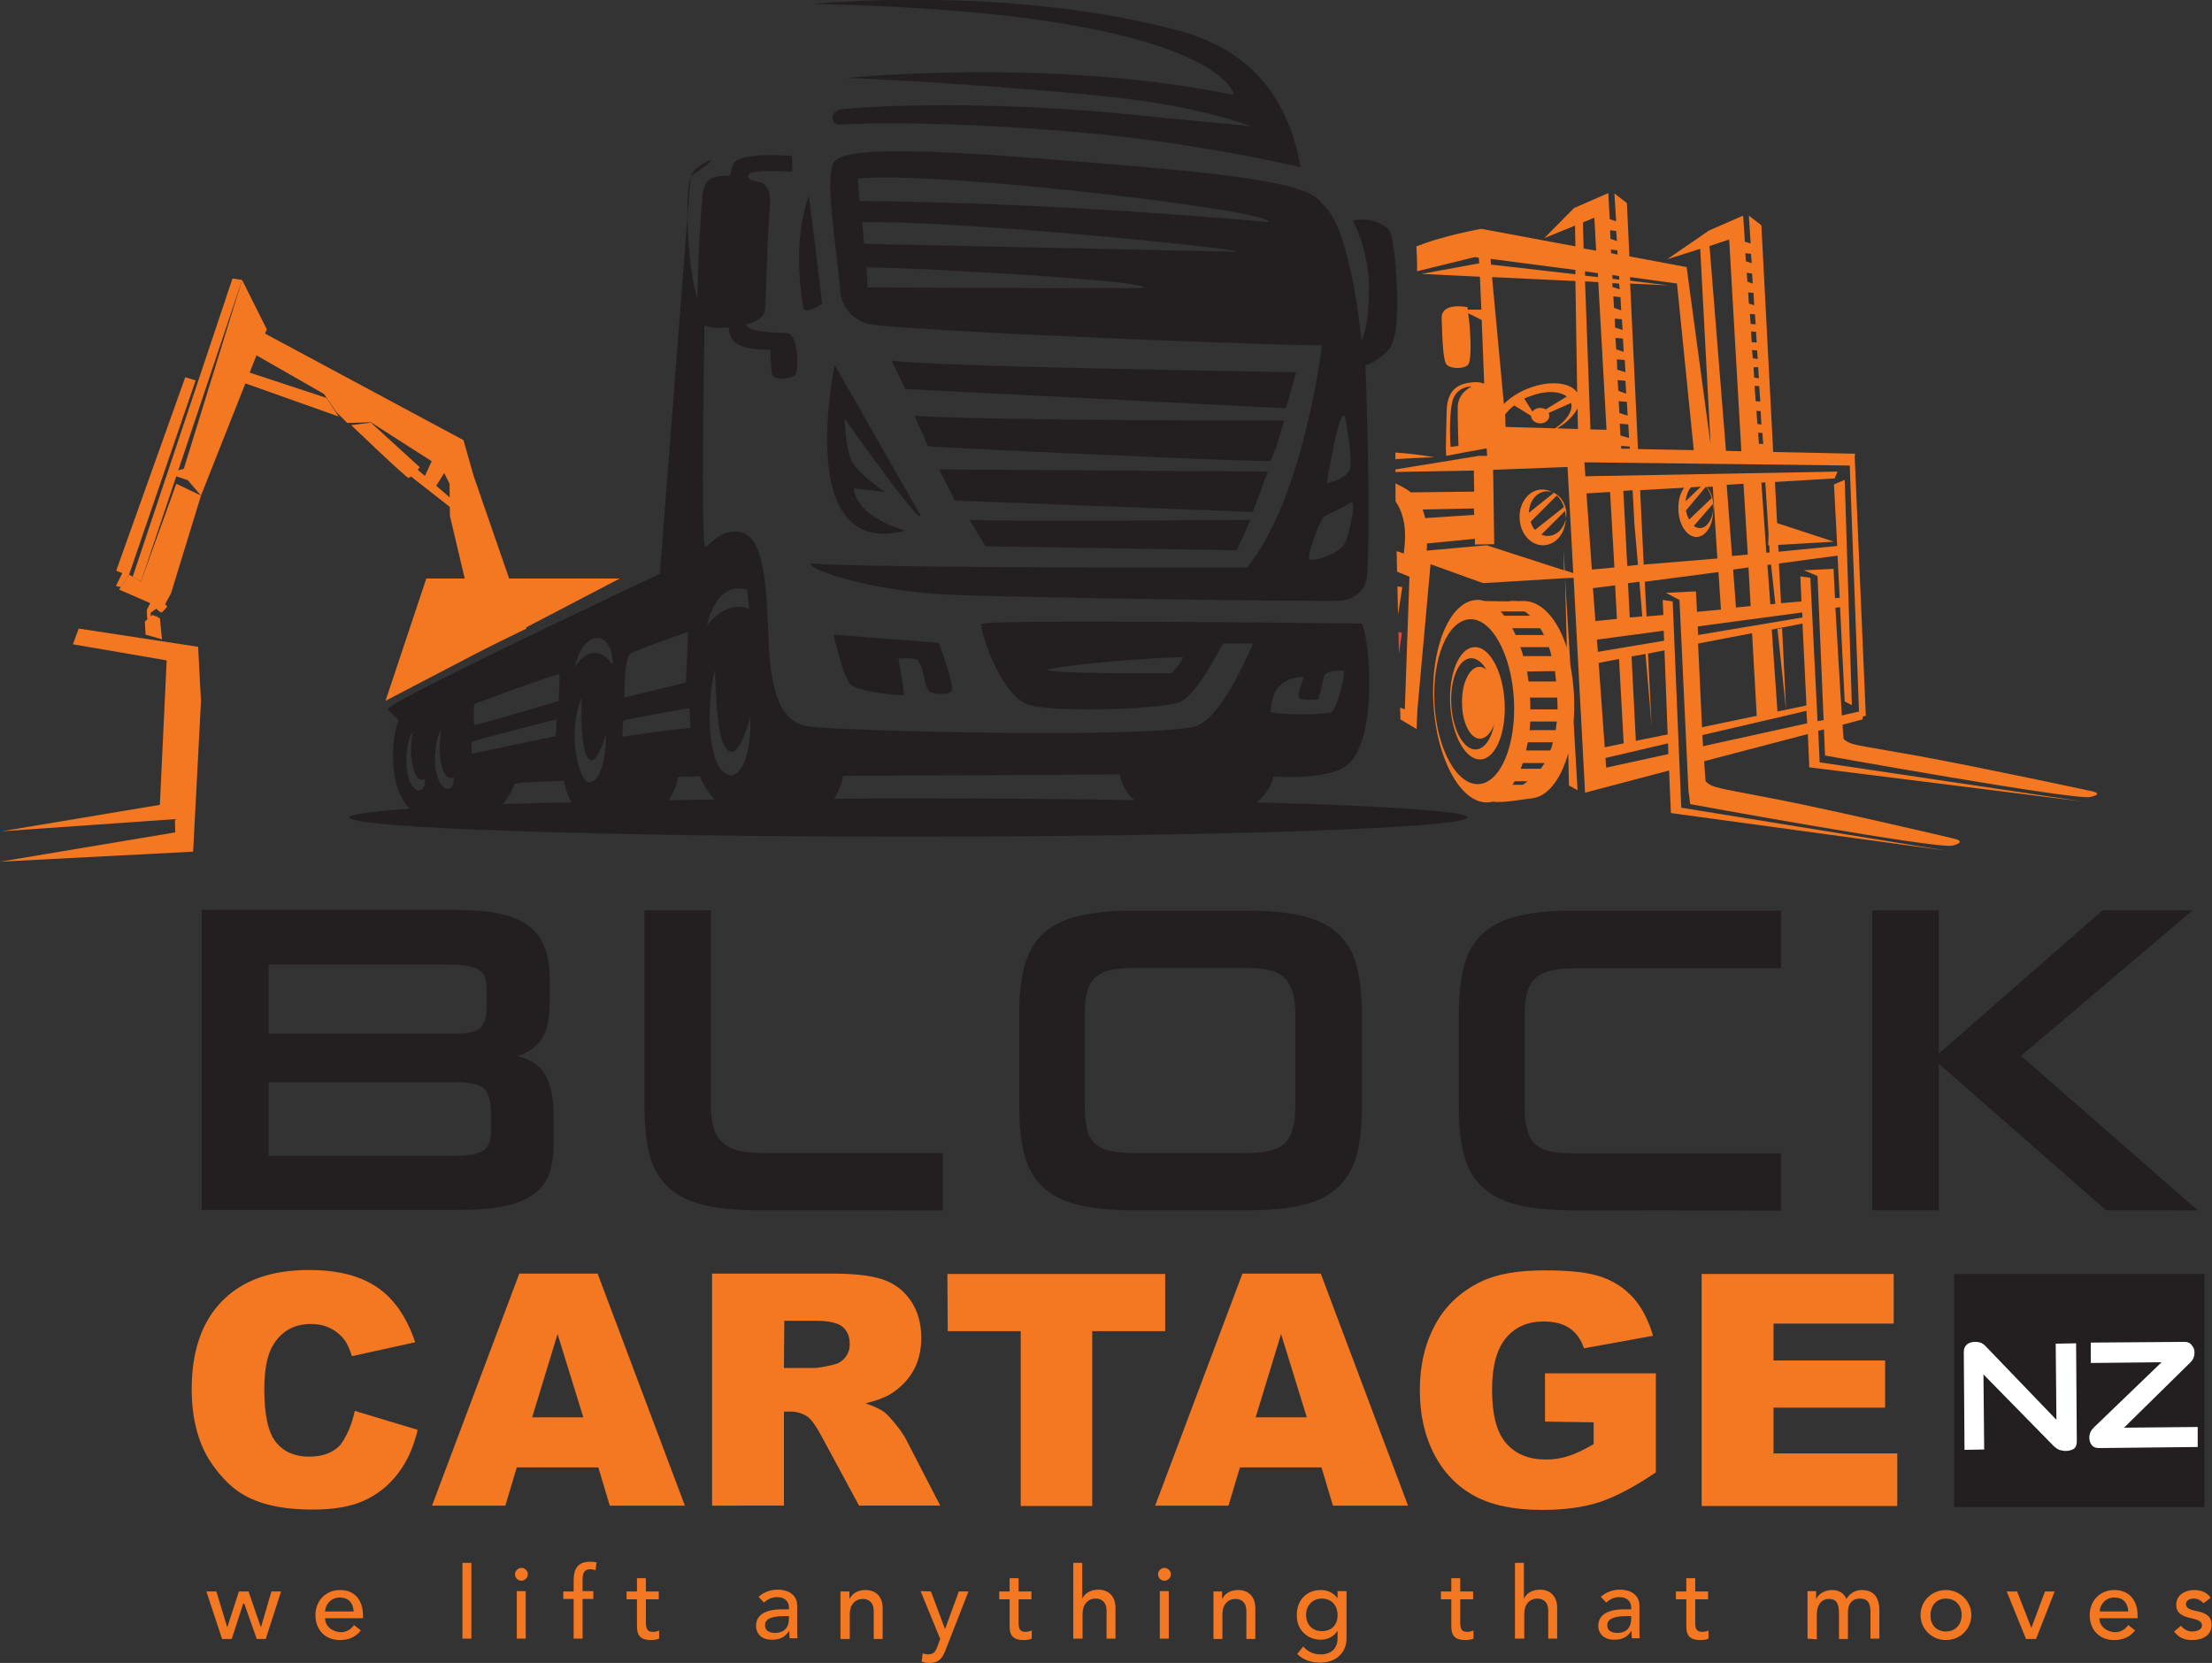 <?xml version="1.0" encoding="utf-8"?>
<!-- Generator: Adobe Illustrator 27.7.0, SVG Export Plug-In . SVG Version: 6.00 Build 0)  -->
<svg version="1.1" id="Layer_1" xmlns="http://www.w3.org/2000/svg" xmlns:xlink="http://www.w3.org/1999/xlink" x="0px" y="0px"
	 width="618.5px" height="465.1px" viewBox="0 0 618.5 465.1" style="enable-background:new 0 0 618.5 465.1;" xml:space="preserve"
	>
<rect x="0" y="0" width="618.5" height="465.1" fill="#333333" stroke="none"/>
<style type="text/css">
	.st0{fill:#F47721;}
	.st1{fill:#231F20;}
	.st2{clip-path:url(#SVGID_00000032631564353506501840000011951269934411612567_);}
	.st3{fill:#EF4136;}
	.st4{fill:#FFFFFF;}
</style>
<path class="st0" d="M99.2,394.6l17.6,5.3c-1.2,4.9-3,9-5.6,12.3c-2.5,3.3-5.7,5.8-9.4,7.5s-8.5,2.5-14.4,2.5
	c-7.1,0-12.8-1-17.3-3.1c-4.5-2-8.3-5.7-11.6-10.8c-3.2-5.2-4.9-11.8-4.9-19.8c0-10.7,2.9-19,8.6-24.7c5.7-5.8,13.8-8.6,24.2-8.6
	c8.2,0,14.6,1.7,19.3,5c4.7,3.3,8.1,8.4,10.4,15.2l-17.7,3.9c-0.6-2-1.3-3.4-1.9-4.3c-1.1-1.5-2.5-2.7-4.1-3.5
	c-1.6-0.8-3.4-1.2-5.4-1.2c-4.5,0-8,1.8-10.4,5.5c-1.8,2.7-2.7,7-2.7,12.8c0,7.2,1.1,12.1,3.3,14.8c2.2,2.7,5.3,4,9.2,4
	c3.8,0,6.7-1.1,8.7-3.2C96.9,401.8,98.3,398.7,99.2,394.6L99.2,394.6z"/>
<path class="st0" d="M167.3,410.4h-22.8l-3.2,10.7h-20.5l24.4-64.9h21.9l24.4,64.9h-21L167.3,410.4L167.3,410.4z M163.1,396.4
	l-7.2-23.3l-7.1,23.3H163.1L163.1,396.4z"/>
<path class="st0" d="M199.1,421.1v-64.9h33.4c6.2,0,10.9,0.5,14.2,1.6c3.3,1.1,5.9,3,7.9,5.9c2,2.9,3,6.4,3,10.5
	c0,3.6-0.8,6.7-2.3,9.3c-1.5,2.6-3.6,4.7-6.3,6.4c-1.7,1-4.1,1.9-7,2.6c2.4,0.8,4.1,1.6,5.2,2.4c0.7,0.5,1.8,1.7,3.2,3.4
	c1.4,1.7,2.3,3.1,2.8,4l9.7,18.8h-22.7l-10.7-19.8c-1.4-2.6-2.6-4.2-3.6-5c-1.4-1-3.1-1.5-4.9-1.5h-1.8v26.3L199.1,421.1
	L199.1,421.1z M219.2,382.6h8.5c0.9,0,2.7-0.3,5.3-0.9c1.3-0.3,2.4-0.9,3.3-2s1.3-2.3,1.3-3.8c0-2.1-0.7-3.7-2-4.8
	c-1.3-1.1-3.8-1.7-7.5-1.7h-8.8L219.2,382.6L219.2,382.6z"/>
<path class="st0" d="M264.9,356.3h60.9v16h-20.4v48.9h-20v-48.9h-20.4L264.9,356.3L264.9,356.3z"/>
<path class="st0" d="M369.5,410.4h-22.8l-3.2,10.7h-20.5l24.4-64.9h21.9l24.4,64.9h-21L369.5,410.4L369.5,410.4z M365.4,396.4
	l-7.2-23.3l-7.1,23.3H365.4L365.4,396.4z"/>
<path class="st0" d="M432,397.6v-13.5h31v27.7c-5.9,4-11.2,6.8-15.7,8.3c-4.6,1.5-10,2.2-16.2,2.2c-7.7,0-14-1.3-18.8-3.9
	s-8.6-6.5-11.3-11.7c-2.7-5.2-4-11.2-4-17.9c0-7.1,1.5-13.2,4.4-18.5s7.2-9.2,12.8-11.9c4.4-2.1,10.3-3.1,17.7-3.1
	c7.2,0,12.5,0.6,16.1,1.9c3.6,1.3,6.5,3.3,8.9,6c2.3,2.7,4.1,6.2,5.3,10.4l-19.3,3.5c-0.8-2.4-2.1-4.3-4-5.6
	c-1.9-1.3-4.3-1.9-7.3-1.9c-4.4,0-7.9,1.5-10.5,4.6s-3.9,7.9-3.9,14.5c0,7,1.3,12,4,15c2.6,3,6.3,4.5,11,4.5c2.2,0,4.4-0.3,6.4-1
	c2-0.6,4.4-1.8,7-3.3v-6.1L432,397.6L432,397.6z"/>
<path class="st0" d="M475.8,356.3h53.7v13.9h-33.6v10.3h31.2v13.2h-31.2v12.8h34.6v14.7h-54.7L475.8,356.3L475.8,356.3z"/>
<rect x="546.4" y="356.3" class="st1" width="70" height="65.2"/>
<path class="st1" d="M226.2,54.8c-0.3,0.6-4.9,11.7-1.6,31.3c0.3,2,5.3-1.1,5.3-1.1L226.2,54.8L226.2,54.8z"/>
<path class="st1" d="M257.3,144l-23.9-41.9c0,0-11.7,54.6,19.7,46.3c0,0-13.5-3.5-14.4-11.8l8.8,1c0,0-6.6-4.3-9.1-8.2
	c-2-3.2-2.2-12.3-2.2-12.3S258,148,257.3,144"/>
<path class="st1" d="M260.5,193.7c0.3,0.1,4.8,1.1,5.6-0.6c0.8-1.7-3.6-13.3-3.6-13.3l-29.4-2.3c0,0,2.6,12.2,4.9,14.1
	c2.3,1.9,14.3,3.2,14.7,2.7c0.3-0.5-1.5-10.1-1.5-10.1s4.9-0.5,5.6,0.7C258.7,187.8,258.3,193.3,260.5,193.7"/>
<path class="st1" d="M227.3,1.1c0,0,54.5-5.6,103.6,7.8c9.7,3.1,27.8,10,32.8,37.9c0,0-29.4-7.2-65.5-10.1
	c-32.4-2.6-55.9-2.5-63.2-1.8c-2.6,0.3-3.7-4,0.9-4.4c17.2-1.6,47.6-1.6,77.8,1.3c19.5,1.9,36.1,3.5,36.1,3.5s-12.7-5-35-7.7
	c-27.9-3.3-72.8-5.7-77.8-5.8c0,0,56.6-5.8,107.7,4.7C345.9,28,344,3.4,227.3,1.1"/>
<path class="st1" d="M249.3,100.8l3.8,8l106.5,5.4l2.8-10.1C362.5,104.1,256.3,102.5,249.3,100.8"/>
<path class="st1" d="M255.7,116.3l3.8,8.5c2.3,0.4,94.1,4.6,95.6,4.1c0.8-0.3,4-11.3,4-11.3C359.6,117.6,280.9,117.8,255.7,116.3"/>
<polygon class="st1" points="262.6,131.3 354.5,131.9 350.3,143.2 267,140 "/>
<path class="st1" d="M271.1,145.4c9.8,0.5,77.6,0,78.6,0l-3.9,8.5l-70.2-1.1L271.1,145.4z"/>
<path class="st1" d="M193.1,49.3l-8.6,111.2c0,0-76.7,36-76.1,37.9l3.1,3.1c-2.1,4.5-3.1,18.8,3.1,24.7c-10.8,0.7-16.9,1.6-16.9,2.4
	c0,3,70,5.4,156.3,5.4s156.3-2.4,156.3-5.4c0-1.7-23-3.2-58.9-4.2c1.9-1.6,3.9-3.9,4.7-7.2c0,0,14.8,1.1,20.3-3
	c9.2-6.9,6.5-36.2,4.4-39.8c0,0-106.1-1.3-106.4,0.1c-0.4,1.9,5.2,19.6,12.9,22.5c5.9,2.3,36.9,1.5,42.5-0.6
	c4.9-1.8,11.7-15.9,12.2-16.4h8.3c0,0-7.8,19.6-15.4,22.9c-8.7,3.7-100.2,1.7-109.2,0.2c-8.9-1.5-10.3-13.1-10.8-24.4
	c-0.5-11.3-0.7-27.7-7.2-29.7c-5.4-1.6-8.9,3-10.4,4c-1.4,0.9-0.5-51.6-0.3-62.1c1.8,1.1,5,0.9,6.7,0.6c0.3,0.8-0.2,4.7,5.4,5.8
	c3.2,0.6,6.3,0.5,6.3,0.5s0.1,5.1,0.5,6.9c0.4,1.9,6.1,1.3,6.7-0.2c0.7-1.9,0.7-11.3-2.9-11.4c-2.2,0-11.1-0.2-11.1-2.4
	c3.1-0.7,4.5-1.8,5.2-3.4c0.3-0.7,0.5-11.5,0.9-20.1c0.2-3.9,0.5-7.8,0.6-10.7c0.1-3.6-1.2-5.3-3.1-5.6c-3.5-0.5-3.9-2.2-1.5-2.7
	c3.3-0.7,9-0.2,10.8-0.2c0,0,0.1-3.5-0.1-4.4c-6.6-0.5-13.4-0.2-15.6,1.4c-1.5,1.1-1.2,3.7-1.9,4.1c-0.7,0.3-5.9-0.8-7.2,3.7
	c-0.6,2.3-1.6,21.2-1.7,30.6C192.1,74.8,191.5,53.8,193.1,49.3c1-2.8,5.5-4.5,5.5-4.5C200.4,44.4,193.1,49.3,193.1,49.3
	 M364.5,189.3c0.3,0-2.4,5.7-1,6.1c1.3,0.4,4.8,0.4,5.1,0.1c0.3-0.3,1.4-5.7,1.7-6.8c1.5-1.3,4.8-1.2,5.4-1.1
	c0.7,0.1-1.8,10.8-3.5,11.6c-1.7,0.8-15.4,0.8-17-0.1C355.7,195.9,355.8,189.7,364.5,189.3 M327.6,188.3c0,0-33.5,0.3-34.9-1
	c7.6-1.7,29.5-3.4,38.1-3.5C330.4,185.2,327.6,188.3,327.6,188.3 M208.9,164.9l0.6,5.5c0,0-5.6-3.3-11.8,4.5
	C197.7,174.9,199.9,162.4,208.9,164.9 M176.3,182.8c1-0.8,16.1-6.1,16.1-6.1l-0.6,14.2c-8.2,2-17.2,4.2-17.2,4.2
	S174.4,184.1,176.3,182.8 M132.6,196.9c0,0,23.6-8.8,23.8-8.3c0.2,0.6-0.2,7.2-0.2,7.4c-0.1,0.2-23.2,6.9-23.5,6.8
	C132.3,202.8,132.5,197.1,132.6,196.9 M116.4,220.9c-4.5-3.1-2.5-15.3-1-16.1c-1.1,5-0.3,14.6,3.4,13.1
	C119.1,221.3,116.9,221.3,116.4,220.9 M124.4,220.4c-4.5-3.1-2.5-15.3-1-16.1c-1.1,5-0.3,14.6,3.4,13.1
	C127.2,220.9,125,220.8,124.4,220.4 M131.9,207.5c1.4-0.7,23.7-6.3,23.7-6.3s-0.1,4.5-0.3,4.7l-23.4,4.9L131.9,207.5L131.9,207.5z
	 M140.6,224.9c1.9-2.3,3.2-5.1,3.2-5.6c0-0.6,14-0.9,14-0.9s0.3,3.2,2,6C152.9,224.5,146.5,224.7,140.6,224.9 M165,218.8
	c-3,0.5-6.7-13.5-2.3-23.8c-0.3,4.1-0.3,16.8,2.4,17.6c2.1,0.7,4.2-6.8,4.3-7.2C169.5,205.1,169.6,217.9,165,218.8 M171.2,185.8
	c-5.5-7.6-10.3,0.6-10.5,0.8c0,0,1.3-6.5,5-7.9C171,176.9,171.6,185.4,171.2,185.8 M174.4,201.5c0.6-0.3,17.6-3.4,18.4-3.4l0.3,5.6
	c1.4-0.4-9.6,0.9-18.9,2.3C173.9,206.1,174.1,201.6,174.4,201.5 M187,223.8c1.3-2,2.4-4.6,2.6-6.5l6.1-0.2c0,0,1.1,3.3,4.1,6.5
	C195.5,223.7,191.2,223.7,187,223.8 M204.4,216.9c-7.6-1-6.5-23.4-4.5-29.4c0.3,5.4,0.3,22.7,4.7,22.8c2.5,0.1,5.2-9.1,5.2-10.1
	C210.2,211.7,207,216.9,204.4,216.9 M254.1,223.3c-7.1,0-14.1,0-20.9,0.1c1.8-2.5,2.4-5.4,2.5-6.4l77.5-0.4c0.2,1.9,1.3,4.9,4,7.2
	C297.8,223.4,276.5,223.3,254.1,223.3"/>
<path class="st1" d="M388.8,65.1c-1.5-3.2-7.6-4.4-10.5-3.3c0,0,4.5,8,4.5,18.9s-2.1,14.7-2.1,14.7s-2.8-30.6-10.3-37.7
	c-2.9-2.8-1.5-6.8-49.7-10.9c-48.1-4.1-83.3-6.9-87.4-1.6c-3,4,0.7,23.9,1.7,36.8c0.3,2.5,2.1,6.8,7.4,8.5c6.6,2,124.5,6.6,127.2,6
	c0,0.7-5.2,43-20.9,62.2c0,0-103.7,0.3-122.1-1.1c-0.2,2,17.7,7.7,38.1,8.7c19,0.9,107.6,2,110.2,1.7c4.7-0.5,7-3.6,7.3-6.7
	c1.3-15.4-0.5-61-0.4-59.2c0.8,0,5.8-2.4,7.4-5.8C392.1,90,390,67.6,388.8,65.1 M319.4,80.6l-76.8-0.2l-0.3-5.6
	C251.3,74.6,325.1,78.6,319.4,80.6 M345.1,70.4l-103.5-2.2l-0.5-6.1C273,61.8,354.2,70.4,345.1,70.4 M354.6,62.1
	c-70.6-6.2-112.7-5.7-114.3-5.9l-0.4-6.3C264.1,47.8,357.6,59.2,354.6,62.1 M376.2,117.1c0,0,2.2,11.9,1.2,14.2
	c-1.3,3-6.4,3.8-6.4,3.8S374.8,111.3,376.2,117.1 M376.1,151.8c-1.4,3-8.4,5.2-9.8,4.7c-1.4-0.5,2.9-10.8,3.6-11.7
	c0.8-0.9,5.9-2.8,7.5-4.1C379.8,138.9,377.1,149.6,376.1,151.8"/>
<g>
	<defs>
		<path id="SVGID_1_" d="M388.3,36.7c0,0,16.6,36.9,1.8,65.9l0.1,37.9l1.9,84.2l154.7,45l60.7-52.9v-94L505.8,34.8L388.3,36.7
			L388.3,36.7z"/>
	</defs>
	<clipPath id="SVGID_00000038389314892588040690000001896224763480666764_">
		<use xlink:href="#SVGID_1_"  style="overflow:visible;"/>
	</clipPath>
	<g style="clip-path:url(#SVGID_00000038389314892588040690000001896224763480666764_);">
		<path class="st0" d="M433.9,137.6c0.2,0.1,0.3,0.2,0.5,0.3l-6.9,5.5c0.1-3.3,2.2-5.9,5-6C433,137.4,433.5,137.5,433.9,137.6
			c-0.9-0.5-1.8-0.7-2.8-0.7c-3.6,0.1-6.4,3.7-6.2,8c0.1,4.3,3.1,7.7,6.7,7.6c3.4-0.1,6.1-3.3,6.2-7.4c-0.5,2.7-2.5,4.7-4.9,4.8
			c-0.7,0-1.3-0.1-1.9-0.4l6.6-6.6c0.1,0.5,0.2,1,0.2,1.6c0,0.2,0,0.4,0,0.6c0.1-0.5,0.2-1.1,0.2-1.6
			C437.8,140.6,436.1,138.3,433.9,137.6 M429.2,148.2c-0.5-0.6-1-1.4-1.2-2.3l7.3-7.3c0.9,0.8,1.6,1.9,2,3.2L429.2,148.2z"/>
		<path class="st0" d="M585,221.3c0,0-32.1-6.9-49.3-10c-16.7-3-18.1-2.8-20.2-4.6c-0.1-0.8-0.2-2.2-0.3-4l5.6-1.5l0.1-0.8l0.8-0.2
			l-3.1-72.4l0.1-0.9l-22.9-0.5l-3.3-63.4l-3.5-2.7l0.5,7.8l-1.6-0.5l-0.5-7.3l-9.6,4.2l-11.6,8l9.2-2.9l2.9,54.7l-6.7-49.6l-16-3
			l-0.7-14.9l-3.5-2.7l0.5,7.8l-1.8-0.6l-0.4-7.3l-9.6,4.2l-8.3,8.4l8.6-3.5l0.1,5.8l-26.3-4.9c0,0-21.6,3.8-25.6,9.6
			c-3.3,4.8-6.3,40.2-7.2,52.7c-9.7,0.3-19.9,2.7-22.7,10.6c-1.6,4.5-1.3,13.3-1.3,13.3s1.3-13.3,11.8-18.2c2.5-1.2,7.1-2.1,12-2.7
			c-0.1,0.9-0.1,1.4-0.1,1.4l0.3-1.4c9.3-1.2,19.7-1.4,19.7-1.4s-9.2-1.8-19.1-1.5l9.2-49.3l21.2-5.2l1.1,0.2l0.1,1.6l-0.3,0
			l-15.8,2.9l16.3,0.8l0.4,9.2l-3.8,0l-0.1-0.7c-2.1-0.4-7.4-0.8-7.2,3.2c0.2,4,0.2,11.9,1.5,13c1.3,1.1,4.6,1.1,5.8,0
			c1.5-1.4,0.4-12.3,0.4-12.3l-0.3-2.2l3.8,1.9l0.7,17.8c-0.9-0.3-1.8-0.5-2.7-0.4c-4.9,0.2-7.8,2.4-7.8,8.4
			c0,1.2-0.4,11.1-0.1,12.2c3.5-0.7,8-1.5,11.3-2.1l0.1,2.1l-2.3,0l-28.3,4.6l26.9-0.5l0.1,5.9l-17.7,0.2c-6.3-4.9-19-6.1-19-6.1
			s10.7,2.5,14.9,8.9c3.1,4.8,2.6,10.5,2.1,14.3l-17.9-5.9l-10.9,0l30.4,12.4l-1.3,37.1l-16.7-6.4l20,11.9l0.2-5.1l3.7-41l14.7,5.3
			l22.9-1.4l0.5,19.4c-2.7-8.3-7.3-13.3-12.6-13c-1.2,0.1-2.6-0.2-3.8,0.1l-6.5-0.1c-0.8-0.2-1.6-0.4-2.4-0.3
			c-7.5,0.4-12.9,13.5-12,29.1c0.9,15.6,7.8,28,15.3,27.5c0.5,0,1-0.1,1.4-0.2c2.4,0.5,9.3-0.8,10.7-0.9c0.3,0,0.6-0.1,0.9-0.2h0.2
			c0,0,0,0,0,0c4-1,7.3-5.7,9.2-12.4l0.2,9l2.4,1.3l-1.1-19.1c0.2-2.5,0.2-5.1,0.1-7.8c-0.2-2.8-0.5-5.5-1-8l-1.5-24.4l2.4-0.1
			l3.2,60.1l23.5-6.2l0.5,11.9l77,10.5l-74.1-12l-2.4-57.7l-2.8-0.4l0.2,4.2l-4.7,0.4l-0.5-9.7l20.6-2.7l0.7,10.5l-6.7,0.6
			c-0.2-3.5-0.3-5.7-0.3-5.7l-8.4,0.4l3.8,2l2.5,53.2l0.5,3.9c0,0,69.3,12.7,73.4,11.6c4.1-1.1,0.6-1.9,0.6-1.9s-32.2-7.6-49.5-11
			c-16.7-3.3-18.2-3.1-20.2-5.1c-0.1-1-0.2-3-0.4-5.6l29-7.6l0.4,9.3l76.7,9.6l-73.8-11l-0.4-8.8l1.6-0.4l0.3,7.3
			c0,0,70,12.6,74.1,11.6C588.5,222,585,221.3,585,221.3 M407.6,113.6c-0.1,1.8,0.2,11.1,0.2,11.1l-2.2,0.3c0,0-0.6-8.1,0.5-12.7
			c1.1-4.4,5.4-4.2,5.4-4.2S407.8,109.7,407.6,113.6 M435.5,198.4l-7.6,0c0-1.1,0-2.1-0.1-3.2c0,0,0-0.1,0-0.1l7.6,0
			C435.5,196.1,435.5,197.3,435.5,198.4 M435.1,190.6l-7.7,0c-0.1-0.9-0.3-1.9-0.4-2.8l7.8-0.1C434.9,188.8,435,189.7,435.1,190.6
			 M431.7,177.6l-7.9,0c-0.3-0.7-0.6-1.3-1-1.9l7.8,0C431,176.2,431.4,176.9,431.7,177.6 M426.3,171c0.5,0.3,1,0.7,1.5,1.2l-7.2,0
			c-0.3-0.4-0.7-0.8-1-1.2L426.3,171L426.3,171z M413.5,219.3c-6.1,0.4-11.7-9.7-12.4-22.4c-0.7-12.7,3.6-23.3,9.8-23.7
			c6.1-0.4,11.7,9.7,12.4,22.4C424,208.3,419.6,218.9,413.5,219.3 M433.1,181c0.3,0.8,0.5,1.6,0.7,2.5l-7.9,0
			c-0.2-0.9-0.5-1.7-0.8-2.5L433.1,181z M425.8,219.5l-2.9,0c0.2-0.3,0.4-0.6,0.6-1l3.6,0C426.7,218.8,426.3,219.2,425.8,219.5
			 M430.8,215l-5.6,0c0.2-0.5,0.4-1.1,0.6-1.6l6.1,0C431.5,214,431.2,214.5,430.8,215 M433.5,209.9l-6.8,0c0.2-0.7,0.3-1.5,0.5-2.3
			l7,0C434,208.5,433.8,209.2,433.5,209.9 M435,204.2l-7.3,0c0.1-0.8,0.1-1.6,0.2-2.4l7.4,0C435.2,202.6,435.1,203.4,435,204.2
			 M515.8,196.2l2,1l-2-63l-3,1.3l0.9,17.2l-16.4,1.6l-0.1-1.9l15.6-0.9l-15.9-5.2l-0.6-11.5l16.7-1l0.8-1.9l-70.5,1.3l-0.3-3.9
			l74.2,0.9l2.6,68.8l-4.8,1.1c-0.5-8-1.3-20.9-1.8-30.1l1.3-0.2L515.8,196.2L515.8,196.2z M495,169l-0.8-11l1-0.1l1.2,11L495,169z
			 M493.9,154.6l-1.4-19.6l1.1-0.1l0.9,14.4l-0.1,3.2l0.3,0l0.1,2L493.9,154.6L493.9,154.6z M487.5,135.3l1.2,19.8l-4.4,0.4
			l-1.5-19.9L487.5,135.3z M488.7,135.3l0.7,0c-0.1,0-0.2,0-0.3,0C489,135.3,488.9,135.3,488.7,135.3 M471.3,140.2
			c0.2-1.6,0.7-3,1.5-3.9l2.8-0.2L471.3,140.2L471.3,140.2z M477,136.1c0.7,0.8,1.2,1.9,1.6,3.2l-6.3,6c-0.4-0.7-0.7-1.6-0.9-2.5
			L477,136.1L477,136.1z M457,146.6l1,11.4l-3,0.3l-1.1-21l2.6-0.2L457,146.6L457,146.6z M445.1,159.3l-1.5-21.3l6.6-0.4l1.2,21.1
			L445.1,159.3L445.1,159.3z M451.6,163.7l0.5,9.4l-6,0.6l-0.7-9.2L451.6,163.7L451.6,163.7z M441.2,120l-5.8-0.2
			c2.7-1.6,4.7-3.6,5.7-5.6L441.2,120z M453.3,86.8l-2-0.7l-0.2-3.2l2,0.2L453.3,86.8z M453.5,89.3l0.2,3l-2.1-0.7l-0.1-2.5
			C451.4,89.1,453.5,89.3,453.5,89.3z M453.3,125.5l0-0.8l2.4,0.2l0,0.6L453.3,125.5L453.3,125.5z M453.1,121.8l-0.2-3.3l2.4,0.2
			l0.2,3.8L453.1,121.8L453.1,121.8z M452.8,115.5l-0.2-3.3l2.3,0.2l0.2,3.8C455.1,116.3,452.8,115.5,452.8,115.5z M452.5,109.3
			l-0.2-3l2.2,0.2l0.2,3.6L452.5,109.3L452.5,109.3z M452.2,103.4l-0.1-2.9l2.2,0.2l0.2,3.4L452.2,103.4z M451.9,97.7l-0.2-3.2
			l2.1,0.2l0.2,3.7L451.9,97.7L451.9,97.7z M452.9,80.9l-2-0.6l-0.1-1.1l1.9,0.1L452.9,80.9L452.9,80.9z M450.9,78l-0.1-1.1l1.9,0.3
			l0.1,1L450.9,78L450.9,78z M446.8,77.5l-3.6-0.4l0-1.2l3.6,0.5L446.8,77.5L446.8,77.5z M446.9,78.9l2.3,41.3l-4.5-0.1l-1.5-41.4
			L446.9,78.9z M432.2,114.5c-0.4-0.3-1-0.4-1.6-0.4c-0.9,0-1.7,0.4-2.1,1l-2.3-3.6c0.5-0.3,1.1-0.5,1.7-0.7
			c4.1-1.6,8.1-1.5,10.2,0.1L432.2,114.5z M423.4,113.4l4.7,2.9c0,0,0,0,0,0c0,1.2,1.2,2.1,2.6,2.1c1.4,0,2.6-1,2.5-2.2
			c0-0.2-0.1-0.4-0.2-0.7l6.3-2.8c0.6,2.2-1.3,5-4.5,7.1l-13.8-0.4l-0.1-1.5c0-0.3,0-0.6,0-0.7c0-0.4,0-0.8-0.1-1.2
			C421.5,115.1,422.3,114.2,423.4,113.4 M491.8,124.1l-0.2-3.1l1.2,0.1l0.2,3.1L491.8,124.1z M491.4,118.6l-0.3-3.7l1.2,0.1l0.2,3.8
			C492.6,118.7,491.4,118.6,491.4,118.6z M490.1,79.3l-1.5-0.5l-0.2-2.5l1.5,0.2L490.1,79.3L490.1,79.3z M490.3,81.9l0.2,3.5
			l-1.5-0.5l-0.2-3.1L490.3,81.9L490.3,81.9z M490.7,87.9l0.2,2.8l-1.4-0.1l-0.2-2.8L490.7,87.9L490.7,87.9z M491,92.8l0.2,3
			l-1.4-0.1l-0.2-3L491,92.8L491,92.8z M491.3,98l0.2,2.4l-1.4-0.2l-0.2-2.3L491.3,98L491.3,98z M491.6,102.7l0.2,3.1l-1.3-0.2
			l-0.2-2.9L491.6,102.7L491.6,102.7z M491.9,108l0.3,4.3l-1.3-0.1l-0.3-4.3L491.9,108L491.9,108z M489.6,71l0.2,2.6l-1.6-0.5
			l-0.2-2.3L489.6,71L489.6,71z M483.5,67l3.4,59.2l-4.3-0.1L478,68.8L483.5,67L483.5,67z M468.9,79.3l4.7,46.6l-15.6-0.3l-2.2-46.3
			l10.6,0.5l-10.6-1.3l0-1L468.9,79.3L468.9,79.3z M450.5,70.8l-0.1-1l1.8,0.2l0.1,1.2L450.5,70.8z M451.9,64.6l0.2,2.8l-1.8-0.6
			l-0.1-2.4L451.9,64.6z M442.6,62.2l3.2-1.3l0.5,9.2l-3.5-0.6L442.6,62.2L442.6,62.2z M416.8,72.4l23.7,3.1l0,1.2L416.9,74
			L416.8,72.4L416.8,72.4z M440.5,78.6l0.5,31.2c-1.9-2.9-7.7-3.5-13.6-1.2c-2.9,1.1-5.2,2.7-6.9,4.4l-3.3-35.5L440.5,78.6
			L440.5,78.6z M412.2,144l-13.7,0.9c-0.2-0.8-0.4-1.6-0.7-2.4l14.3-0.3L412.2,144z M437.5,159.5l-0.3-5.8l0.1,5.8l-21.6-7
			l-16.8,1.5c0.1-0.6,0.1-1.3,0.1-2l13.4-1.3l0,1.6l5.4-0.1l-0.3-20.8l20.8-0.8l1.6,29.7L437.5,159.5L437.5,159.5z M460.1,182.9
			l1.7,20l-1-20.1l4.6-0.9l0.9,23.5l-8.9,1.8l-1.2-23.6L460.1,182.9L460.1,182.9z M452.7,184.3l1.3,23.6l-5.3,1.1l-1.7-23.6
			L452.7,184.3L452.7,184.3z M449.1,214.7l-0.2-2.7l17.5-4.1l0.1,3L449.1,214.7L449.1,214.7z M465.3,179.2l-18.5,3.1l0,0.1l-0.3-3.5
			l18.7-2.5L465.3,179.2z M459.2,172.4l-3.5,0.3l-0.5-9.6l3.2-0.4L459.2,172.4z M459.6,157.9l-1-20.8l12.3-0.7
			c-1.1,1.5-1.7,3.6-1.6,6.1c0.1,4.3,2.4,7.7,5.1,7.7c2.6-0.1,4.6-3.3,4.6-7.3c-0.4,2.7-1.8,4.7-3.6,4.8c-0.6,0-1.2-0.2-1.8-0.6
			l5.3-6.1c0.1,0.4,0.1,0.9,0.1,1.4c0,0.2,0,0.4,0,0.6c0.1-0.5,0.1-1.1,0.1-1.6c-0.1-2.2-0.8-4.1-1.9-5.2l1.7-0.1l1.3,20.1
			L459.6,157.9L459.6,157.9z M484.6,159.3l4.3-0.6l0.6,10.8l-4.1,0.4L484.6,159.3L484.6,159.3z M503.9,171.3l0.1,1.4l-29.2,4.9
			c0-0.8-0.1-1.7-0.1-2.4L503.9,171.3L503.9,171.3z M499.4,198.5l-2.4,0.5l-1.6-22.9l8.6-1.7l1.1,22.9L499.4,198.5l-1.1-22.8
			c-0.3,0.1-0.7,0.2-1.1,0.2c-0.1,0-0.1,0-0.2,0L499.4,198.5L499.4,198.5z M474.8,180l15.1-2.9l1.3,23.1l-15.3,3.2
			C475.6,196,475.1,187.3,474.8,180 M476.2,208.7c-0.1-1-0.1-2-0.2-3.1l23.6-5.5l0,0.1l0-0.1l5.5-1.3l0.2,3.5L476.2,208.7z
			 M508.2,201.7l-2-40.1l-2.8-0.4l0.3,7l-5.7,0.5l-0.6-11.1l16.4-2.2l0.6,11.8l-1.3,0.1c-0.3-4.9-0.4-8.2-0.4-8.2l-8.3,0.4l3.8,1.6
			l1.7,40.3L508.2,201.7L508.2,201.7z"/>
		<path class="st3" d="M389.7,193.1L392,177l-8.6-2.2l-6.8,2.1c0.7,2.9-0.5,6.3-1.4,9.2L389.7,193.1L389.7,193.1z"/>
		<path class="st0" d="M412.2,181c-4.2,0.2-7.2,7.5-6.7,16.1c0.5,8.7,4.3,15.5,8.5,15.3c4.2-0.2,7.2-7.5,6.7-16.1
			C420.2,187.6,416.4,180.7,412.2,181 M412.7,209.6c-3.4,0.2-6.5-5.4-6.9-12.4c-0.4-7.1,2-12.9,5.4-13.1c1.6-0.1,3.2,1.1,4.4,3.2
			c-0.6-0.5-1.2-0.8-1.9-0.8c-2.8,0-5,4.5-4.9,10.1c0,5.5,2.3,10,5,10c1.6,0,3.1-1.6,4-4C417,206.6,415.1,209.5,412.7,209.6"/>
		<path class="st3" d="M372.5,189.4c-0.3-0.4-0.4-1-0.4-1.6c0-0.2,0-0.4,0-0.6c0.5-1.3,3.2-9.5,2.2-17.9c-1.1-9.1-2.7-12.3-6.6-14.7
			c-4.5-2.8-9.2-0.7-9.2-0.7s3.9,0.2,7.2,2.2c-0.3,0-0.6,0-0.9,0l-4.6-0.3c-0.5-0.2-1.1-0.3-1.7-0.3c-5.3,0.1-9.5,9.1-9.2,20.2
			c0.2,11,4.7,19.9,10,19.8c0.3,0,0.7-0.1,1-0.1c1.7,0.4,6.6-0.3,7.6-0.4c0.3,0,0.5,0,0.7-0.1l0.1,0c0,0,0,0,0,0
			c1.9-0.4,3.6-1.9,5-4.3c-0.5-0.2-0.8-0.5-1.2-0.9C372.6,189.5,372.6,189.5,372.5,189.4 M370.9,165.3c0.1,0.6,0.2,1.2,0.3,1.8
			l-3.6-0.1c-0.1-0.6-0.3-1.2-0.5-1.8L370.9,165.3L370.9,165.3z M366.2,162.7c-0.2-0.5-0.4-0.9-0.6-1.4l4.4,0.1
			c0.1,0.4,0.3,0.9,0.4,1.4L366.2,162.7z M371.6,170.1c0.1,0.7,0.1,1.3,0.2,2l-3.4-0.1c-0.1-0.7-0.1-1.3-0.2-2L371.6,170.1z
			 M372,175.2c0,0.8,0.1,1.6,0.1,2.4l-3.5-0.1c0-0.8,0-1.5,0-2.3c0,0,0-0.1,0-0.1L372,175.2L372,175.2z M368.4,179.9l3.7,0.1
			c0,0.6,0,1.1,0,1.7l-3.9-0.1C368.3,181,368.4,180.4,368.4,179.9 M368.1,158c-0.3-0.3-0.7-0.6-1.1-0.9c-0.2-0.2-0.4-0.3-0.6-0.5
			c0,0-0.1-0.1-0.1-0.1c0,0,0-0.1-0.1-0.1C367,156.8,367.6,157.3,368.1,158 M368.1,158.1c0.1,0.1,0.3,0.2,0.4,0.3
			c0,0,0.1,0.1,0.1,0.1c0.1,0.1,0.2,0.3,0.2,0.4l-4.7-0.2c-0.2-0.3-0.4-0.6-0.7-0.8L368.1,158.1L368.1,158.1z M357.9,191.8
			c-4.3,0.1-8-7.1-8.1-16.1c-0.2-9,3.2-16.3,7.5-16.4c4.3-0.1,8,7.1,8.1,16.1C365.5,184.3,362.2,191.7,357.9,191.8 M366.5,192.3
			l-2.1-0.1c0.2-0.2,0.3-0.4,0.5-0.7l2.6,0.1C367.2,191.8,366.8,192,366.5,192.3 M370.1,189.2l-4-0.1c0.2-0.4,0.3-0.7,0.5-1.1
			l4.3,0.1C370.7,188.5,370.4,188.9,370.1,189.2 M367.4,185.6c0.1-0.5,0.3-1,0.4-1.6l4.3,0.1c0,0.6,0,1.1,0,1.6L367.4,185.6
			L367.4,185.6z"/>
		<path class="st3" d="M358,164.8c-3,0.1-5.2,5.1-5.1,11.2c0.1,6.1,2.6,11,5.6,11c3-0.1,5.2-5.1,5.1-11.2
			C363.4,169.6,360.9,164.7,358,164.8 M357.6,185c-2.4,0-4.4-3.9-4.5-8.9c-0.1-5,1.8-9,4.2-9.1c1.1,0,2.2,0.9,3,2.4
			c-0.4-0.4-0.9-0.6-1.3-0.6c-1.9-0.1-3.6,3.1-3.7,7c-0.1,3.9,1.3,7.1,3.3,7.2c1.2,0,2.2-1.1,2.9-2.8
			C360.6,182.9,359.2,184.9,357.6,185"/>
		<polygon class="st0" points="392.1,164.2 385.3,163.3 377.1,166.6 390.9,172 		"/>
	</g>
</g>
<path class="st0" d="M57.7,445.1h2.8l3,9.9h0.1l3.2-9.9h2.7l3.4,9.9h0.1l2.9-9.9h2.7l-4.3,13.3h-2.5l-3.5-9.9H68l-3.2,9.9h-2.7
	L57.7,445.1L57.7,445.1z"/>
<path class="st0" d="M101.5,451.9v0.7H90.9c0,2.3,2.2,3.9,4.5,3.9c1.5,0,2.7-0.8,3.6-2l1.9,1.5c-1.4,1.8-3.3,2.7-5.9,2.7
	c-3.9,0-6.8-2.7-6.8-7c0-3.9,2.8-7,6.9-7C99,444.7,101.5,447.3,101.5,451.9L101.5,451.9z M95,446.8c-2.7,0-4.1,2.3-4.1,3.9h8
	C98.7,448.1,97.3,446.8,95,446.8L95,446.8z"/>
<path class="st0" d="M131.8,458.3h-2.5v-21.2h2.5V458.3z"/>
<path class="st0" d="M147.6,440.3c0,1-0.9,1.8-1.8,1.8c-1,0-1.8-0.8-1.8-1.8s0.9-1.8,1.8-1.8C146.7,438.5,147.6,439.3,147.6,440.3z
	 M147,458.3h-2.5v-13.3h2.5V458.3L147,458.3z"/>
<path class="st0" d="M157.5,445.1h2.9V442c0-3.5,1.4-5.2,4.5-5.2c0.5,0,1.2,0,1.9,0.2l-0.3,2.2c-0.4-0.2-0.9-0.3-1.4-0.3
	c-1.5,0-2.2,0.7-2.2,2.9v3.2h3v2.2h-3v11.1h-2.5v-11.1h-2.9V445.1L157.5,445.1z"/>
<path class="st0" d="M175.2,447.3v-2.2h2.9v-3.7h2.5v3.7h3.6v2.2h-3.6v6.4c0,1.7,0.3,2.7,1.9,2.7c0.6,0,1.3-0.1,1.8-0.4v2.3
	c-0.5,0.3-1.6,0.4-2.3,0.4c-3.9,0-3.9-2.5-3.9-4.3v-7.1L175.2,447.3L175.2,447.3z"/>
<path class="st0" d="M211.4,454.7c0-2.7,2.1-4.6,7.3-4.6h1.9v-0.5c0-1.8-1.3-2.9-3.2-2.9c-1.4,0-2.3,0.3-3.8,1.5l-1.5-1.6
	c1.4-1.3,3.4-2,5.3-2c4,0,5.5,2.3,5.5,4.3v7.1c0,0.4,0,1.5,0.1,2.2h-2.2c-0.1-0.7-0.1-1.2-0.1-2h-0.1c-1.1,1.7-2.6,2.4-4.6,2.4
	C213.3,458.7,211.4,457.2,211.4,454.7L211.4,454.7z M213.9,454.5c0,1.4,0.9,2.2,2.9,2.2c2.3,0,3.8-1.4,3.8-4V452h-1.4
	C215,452,213.9,453.2,213.9,454.5L213.9,454.5z"/>
<path class="st0" d="M237.5,445.1v2h0.1c0.7-1.5,2.4-2.4,4.4-2.4c3,0,4.8,2,4.8,5v8.7h-2.5v-7.9c0-2-1.1-3.3-3-3.3
	c-2.3,0-3.7,1.7-3.7,4.3v6.9H235v-13.3L237.5,445.1L237.5,445.1z"/>
<path class="st0" d="M260.3,445.1l3.9,10.4h0.1l3.8-10.4h2.7l-6.3,16.1c-0.9,2.4-1.8,3.9-4.6,3.9c-0.8,0-1.5-0.1-2.2-0.4l0.3-2.3
	c0.5,0.2,1,0.3,1.5,0.3c1.6,0,2.1-0.8,2.6-2.2l0.8-2.1l-5.5-13.4L260.3,445.1L260.3,445.1z"/>
<path class="st0" d="M279.4,447.3v-2.2h2.9v-3.7h2.5v3.7h3.6v2.2h-3.6v6.4c0,1.7,0.3,2.7,1.9,2.7c0.6,0,1.3-0.1,1.8-0.4v2.3
	c-0.5,0.3-1.6,0.4-2.3,0.4c-3.9,0-3.9-2.5-3.9-4.3v-7.1L279.4,447.3L279.4,447.3z"/>
<path class="st0" d="M300.1,458.3v-21.2h2.5v9.9h0.1c0.7-1.5,2.4-2.4,4.4-2.4c2.9,0,4.8,1.9,4.8,5v8.7h-2.5v-7.9c0-2-1.1-3.3-3-3.3
	c-2.3,0-3.7,1.7-3.7,4.3v6.9L300.1,458.3L300.1,458.3z"/>
<path class="st0" d="M327.4,440.3c0,1-0.9,1.8-1.8,1.8c-1,0-1.8-0.8-1.8-1.8s0.9-1.8,1.8-1.8C326.5,438.5,327.4,439.3,327.4,440.3z
	 M326.8,458.3h-2.5v-13.3h2.5V458.3L326.8,458.3z"/>
<path class="st0" d="M341.7,445.1v2h0.1c0.7-1.5,2.4-2.4,4.4-2.4c3,0,4.8,2,4.8,5v8.7h-2.5v-7.9c0-2-1.1-3.3-3-3.3
	c-2.3,0-3.7,1.7-3.7,4.3v6.9h-2.5v-13.3L341.7,445.1L341.7,445.1z"/>
<path class="st0" d="M369.3,444.7c1.9,0,3.6,0.8,4.6,2.2h0.1v-1.9h2.5v13.3c0,3.6-2.6,6.7-7.3,6.7c-2.5,0-4.6-0.6-6.5-2.4l1.7-2.1
	c1.3,1.4,2.8,2.2,4.8,2.2c3.1,0,4.8-1.7,4.8-4.5v-2h-0.1c-0.9,1.5-2.7,2.4-4.6,2.4c-3.7,0-6.7-2.7-6.7-6.7
	C362.5,447.5,365.4,444.7,369.3,444.7L369.3,444.7z M365.2,451.7c0,2.6,1.7,4.5,4.4,4.5c2.7,0,4.4-1.7,4.4-4.5
	c0-2.8-1.8-4.6-4.4-4.6C367,447.1,365.2,449,365.2,451.7L365.2,451.7z"/>
<path class="st0" d="M402.9,447.3v-2.2h2.9v-3.7h2.5v3.7h3.6v2.2h-3.6v6.4c0,1.7,0.3,2.7,1.9,2.7c0.6,0,1.3-0.1,1.8-0.4v2.3
	c-0.5,0.3-1.6,0.4-2.3,0.4c-3.9,0-3.9-2.5-3.9-4.3v-7.1L402.9,447.3L402.9,447.3z"/>
<path class="st0" d="M423.6,458.3v-21.2h2.5v9.9h0.1c0.7-1.5,2.4-2.4,4.4-2.4c2.9,0,4.8,1.9,4.8,5v8.7h-2.5v-7.9c0-2-1.1-3.3-3-3.3
	c-2.3,0-3.7,1.7-3.7,4.3v6.9L423.6,458.3L423.6,458.3z"/>
<path class="st0" d="M446.9,454.7c0-2.7,2.1-4.6,7.3-4.6h1.9v-0.5c0-1.8-1.3-2.9-3.2-2.9c-1.4,0-2.3,0.3-3.8,1.5l-1.5-1.6
	c1.4-1.3,3.4-2,5.3-2c4,0,5.5,2.3,5.5,4.3v7.1c0,0.4,0,1.5,0.1,2.2h-2.2c-0.1-0.7-0.1-1.2-0.1-2h-0.1c-1.1,1.7-2.6,2.4-4.6,2.4
	C448.9,458.7,446.9,457.2,446.9,454.7L446.9,454.7z M449.4,454.5c0,1.4,0.9,2.2,2.9,2.2c2.3,0,3.8-1.4,3.8-4V452h-1.4
	C450.6,452,449.4,453.2,449.4,454.5L449.4,454.5z"/>
<path class="st0" d="M468.6,447.3v-2.2h2.9v-3.7h2.5v3.7h3.6v2.2H474v6.4c0,1.7,0.3,2.7,1.9,2.7c0.6,0,1.3-0.1,1.8-0.4v2.3
	c-0.5,0.3-1.6,0.4-2.3,0.4c-3.9,0-3.9-2.5-3.9-4.3v-7.1L468.6,447.3L468.6,447.3z"/>
<path class="st0" d="M505.4,458.3v-13.3h2.4v2.1h0.1c0.5-1.2,2.3-2.4,4.3-2.4s3.3,0.8,4.1,2.5c0.8-1.5,2.5-2.5,4.2-2.5
	c3.4,0,5,2,5,5.8v7.8H523v-7.5c0-2.6-0.9-3.7-2.9-3.7c-2.3,0-3.4,1.5-3.4,3.9v7.4h-2.5v-7.1c0-3.1-0.9-4.1-2.8-4.1
	c-2.1,0-3.4,1.7-3.4,4.3v7L505.4,458.3L505.4,458.3z"/>
<path class="st0" d="M551.2,451.7c0,3.9-3.1,7-7.1,7c-3.8,0-7.1-3-7.1-7c0-3.9,3.1-7,7.1-7C547.9,444.7,551.2,447.7,551.2,451.7z
	 M544.1,456.3c2.6,0,4.4-1.9,4.4-4.6c0-2.8-1.8-4.6-4.4-4.6c-2.6,0-4.3,1.9-4.3,4.6C539.7,454.5,541.5,456.3,544.1,456.3
	L544.1,456.3z"/>
<path class="st0" d="M564,445.1l4,10.2l3.8-10.2h2.7l-5.2,13.3h-2.8l-5.4-13.3L564,445.1L564,445.1z"/>
<path class="st0" d="M597.7,451.9v0.7H587c0,2.3,2.2,3.9,4.5,3.9c1.5,0,2.7-0.8,3.6-2l1.9,1.5c-1.4,1.8-3.3,2.7-5.9,2.7
	c-3.9,0-6.8-2.7-6.8-7c0-3.9,2.8-7,6.9-7C595.1,444.7,597.7,447.3,597.7,451.9L597.7,451.9z M591.2,446.8c-2.7,0-4.1,2.3-4.1,3.9h8
	C594.9,448.1,593.5,446.8,591.2,446.8z"/>
<path class="st0" d="M618.1,446.9l-2,1.5c-0.6-0.7-1.5-1.3-2.7-1.3s-2.2,0.6-2.2,1.5c0,1.1,1.1,1.6,2.6,1.9c3.2,0.6,4.6,1.6,4.6,4
	c0,2.9-2.6,4.2-5.4,4.2c-2.4,0-3.9-0.8-5.1-2.4l1.9-1.6c1.1,1.2,2.1,1.6,3.2,1.6c1.4,0,2.7-0.6,2.7-1.7c0-1-0.9-1.5-2.5-1.9
	c-3.1-0.6-4.7-1.5-4.7-3.9c0-2.7,2.5-4.1,5-4.1C615.6,444.7,617.3,445.5,618.1,446.9L618.1,446.9z"/>
<path class="st1" d="M56.4,254.5h70.8c4.8,0,8.8,0.3,12.2,1c3.4,0.7,6.1,1.7,8.2,3.3c2.1,1.5,3.6,3.5,4.6,5.9c1,2.4,1.5,5.4,1.5,8.9
	v6.9c0,4.9-0.9,8.5-2.6,10.6c-1.7,2.1-3.9,3.6-6.5,4.3c1.5,0.3,2.9,0.8,4.1,1.5c1.3,0.7,2.4,1.7,3.3,3c0.9,1.3,1.6,3,2.1,5.1
	c0.5,2.1,0.7,4.7,0.7,7.8v7.4c0,3.4-0.5,6.2-1.4,8.5c-0.9,2.3-2.5,4.2-4.6,5.6c-2.1,1.4-4.8,2.5-8.2,3.1c-3.4,0.7-7.4,1-12.2,1h-72
	V254.5L56.4,254.5z M75.1,269.8v19.3h52.4c3.3,0,5.5-0.5,6.8-1.6c1.2-1.1,1.8-3,1.8-5.8v-5.3c0-2.5-0.8-4.3-2.3-5.2
	c-1.5-0.9-4.2-1.4-8.2-1.4H75.1L75.1,269.8z M75.1,302.7v20.6h52.3c3.5,0,6-0.5,7.6-1.4c1.5-0.9,2.3-2.7,2.3-5.4v-5.2
	c0-3.4-0.7-5.7-2-6.9c-1.4-1.1-3.8-1.7-7.2-1.7L75.1,302.7L75.1,302.7z"/>
<path class="st1" d="M212.1,338.5c-6.2,0-11.3-0.5-15.4-1.5c-4.1-1-7.4-2.7-9.8-4.9c-2.5-2.3-4.2-5.2-5.2-8.9
	c-1-3.6-1.5-8.1-1.5-13.5v-55.1h18.6v54.4c0,2.5,0.2,4.5,0.7,6.2c0.4,1.7,1.2,3.1,2.4,4.2c1.1,1.1,2.7,1.9,4.6,2.4
	c1.9,0.5,4.4,0.7,7.3,0.7h49.8v16L212.1,338.5L212.1,338.5z"/>
<path class="st1" d="M316.9,338.5c-6.2,0-11.3-0.5-15.4-1.5c-4.1-1-7.4-2.7-9.8-4.9c-2.5-2.3-4.2-5.2-5.2-8.9
	c-1-3.6-1.5-8.1-1.5-13.5v-26.3c0-5.2,0.5-9.7,1.5-13.4c1-3.7,2.8-6.7,5.2-8.9c2.5-2.3,5.7-3.9,9.8-4.9c4.1-1,9.2-1.5,15.4-1.5h31.9
	c6.2,0,11.4,0.5,15.5,1.5c4.1,1,7.4,2.7,9.8,4.9c2.5,2.3,4.2,5.2,5.2,8.9c1,3.7,1.5,8.2,1.5,13.4v26.3c0,5.3-0.5,9.8-1.5,13.5
	c-1,3.7-2.8,6.6-5.2,8.9c-2.5,2.3-5.7,3.9-9.8,4.9c-4.1,1-9.3,1.5-15.5,1.5H316.9z M362.2,284.2c0-2.6-0.2-4.8-0.7-6.5
	c-0.5-1.7-1.2-3.1-2.3-4.2c-1.1-1.1-2.5-1.8-4.4-2.2c-1.8-0.4-4.1-0.6-6.8-0.6h-30.3c-3,0-5.4,0.2-7.2,0.6c-1.8,0.4-3.3,1.2-4.4,2.2
	c-1.1,1.1-1.8,2.5-2.2,4.2c-0.4,1.7-0.6,3.9-0.6,6.5v24.7c0,2.7,0.2,4.9,0.6,6.7c0.4,1.8,1.1,3.2,2.2,4.2c1.1,1,2.5,1.7,4.4,2.1
	s4.2,0.6,7.2,0.6h30.3c2.7,0,5-0.2,6.8-0.6c1.8-0.4,3.3-1.1,4.4-2.1c1.1-1,1.8-2.4,2.3-4.2c0.5-1.8,0.7-4,0.7-6.7V284.2z"/>
<path class="st1" d="M439.8,338.5c-6.2,0-11.3-0.5-15.4-1.5c-4.1-1-7.4-2.7-9.8-4.9c-2.5-2.3-4.2-5.2-5.2-8.9
	c-1-3.6-1.5-8.1-1.5-13.5v-26.3c0-5.2,0.5-9.7,1.5-13.4c1-3.7,2.8-6.7,5.2-8.9c2.5-2.3,5.7-3.9,9.8-4.9c4.1-1,9.2-1.5,15.4-1.5H498
	v16.1h-57.4c-2.9,0-5.2,0.2-7.1,0.7c-1.8,0.5-3.3,1.2-4.4,2.3c-1.1,1.1-1.8,2.5-2.2,4.2c-0.4,1.8-0.6,3.9-0.6,6.5v24.6
	c0,2.6,0.2,4.8,0.6,6.5c0.4,1.7,1.1,3.1,2.2,4.2c1.1,1.1,2.5,1.8,4.4,2.2c1.9,0.4,4.3,0.6,7.1,0.6H498v16L439.8,338.5L439.8,338.5z"
	/>
<path class="st1" d="M588.9,338.5l-46.8-41v41h-18.6v-83.9h18.6v40.1l45.8-40.1h25.2l-48,40.7l49.4,43.2L588.9,338.5L588.9,338.5z"
	/>
<path class="st4" d="M577.6,405.8c-0.6,0-1.2-0.1-1.8-0.3c-0.5-0.2-1-0.6-1.5-1l-19.7-20.1l0.2,21l-5.5,0.1l-0.2-27.4
	c0-0.9,0.3-1.6,0.9-2.1s1.4-0.7,2.3-0.7c0.7,0,1.2,0.1,1.7,0.3c0.4,0.2,0.8,0.5,1.1,0.8l19.9,20.7l-0.2-21.3l5.7-0.1l0.2,27.4
	c0,1-0.3,1.7-0.8,2.1C579.2,405.6,578.5,405.8,577.6,405.8L577.6,405.8z"/>
<path class="st4" d="M613.6,378.3c0,1.1-0.4,2-1.1,2.7l-18.6,18.3l20.6-0.2l0,5.6l-27.7,0.3c-0.8,0-1.5-0.3-1.9-0.8
	c-0.4-0.5-0.7-1.2-0.7-2.1c0-1.1,0.4-2,1.2-2.8l19-18.3l-19.8,0.2l0-5.7l26.3-0.2c0.8,0,1.5,0.3,1.9,0.9
	C613.4,376.8,613.6,377.5,613.6,378.3L613.6,378.3z"/>
<polygon class="st0" points="56.2,138.6 52.5,134.3 46.8,132.4 51.4,131.1 67.7,78.3 74.6,92.1 "/>
<polygon class="st0" points="147.2,175.8 134.7,181.9 125.8,144.3 125.7,135.3 124.2,132.3 120.9,137.6 117.8,135.3 120.7,129 
	103.7,118.1 97.1,118.3 94,115.2 90.6,110.2 71.4,99.2 66.4,99.6 72.8,92.6 129.6,123.1 132.4,133 "/>
<polygon class="st0" points="33.3,164.9 45.5,170.2 47.8,166 56.2,138.6 49.3,135.3 39.4,162.7 36.1,160.7 "/>
<path class="st0" d="M42,168.6c0,0,2.9,3,3.2,2.7s1.8-1.6,1.5-1.8l-2.8-2.3L42,168.6z"/>
<polygon class="st0" points="22,175.8 20.4,180.2 46.6,184.7 44.7,225.1 0.4,232.5 48.9,229.1 49,232.8 0,241 54,238.2 56.2,196 
	55.9,190.6 55.4,180.9 "/>
<path class="st0" d="M42,168.7l-0.9,1.8c0,0-0.3,4.4,1.2,3.7s1.7-2.1,1.7-2.1s-0.9,1.2-1.4,0.8s-0.5-1.5-0.5-1.5l1.5-1.1l0-1.8
	L42,168.7L42,168.7z"/>
<polygon class="st0" points="40.7,177.5 40.5,173.8 42.7,172 44.7,172.9 45.3,178.8 "/>
<polygon class="st0" points="54.7,106.4 51.8,105.5 32.5,159.6 34.2,160.3 32.4,163.9 33.8,164.2 36.1,160.7 "/>
<polygon class="st0" points="37.1,161.3 65,77.9 67.7,78.3 39.4,162.7 "/>
<polygon class="st0" points="63.1,102 91.3,111.3 94.7,116.5 59.8,104.1 "/>
<path class="st0" d="M98.2,118.9c0,0,15.6,15,16.1,14.8c0.1-0.1,0.5-0.4,0.9-0.7c0.9-0.9,2.2-2.3,2.2-2.3l-13.7-12.5L98.2,118.9
	L98.2,118.9z"/>
<polygon class="st0" points="126.7,142.5 127.8,140.9 115.2,130 113.8,132.4 "/>
<polygon class="st0" points="107.8,196 119.2,161.8 173.3,161.8 "/>
</svg>
